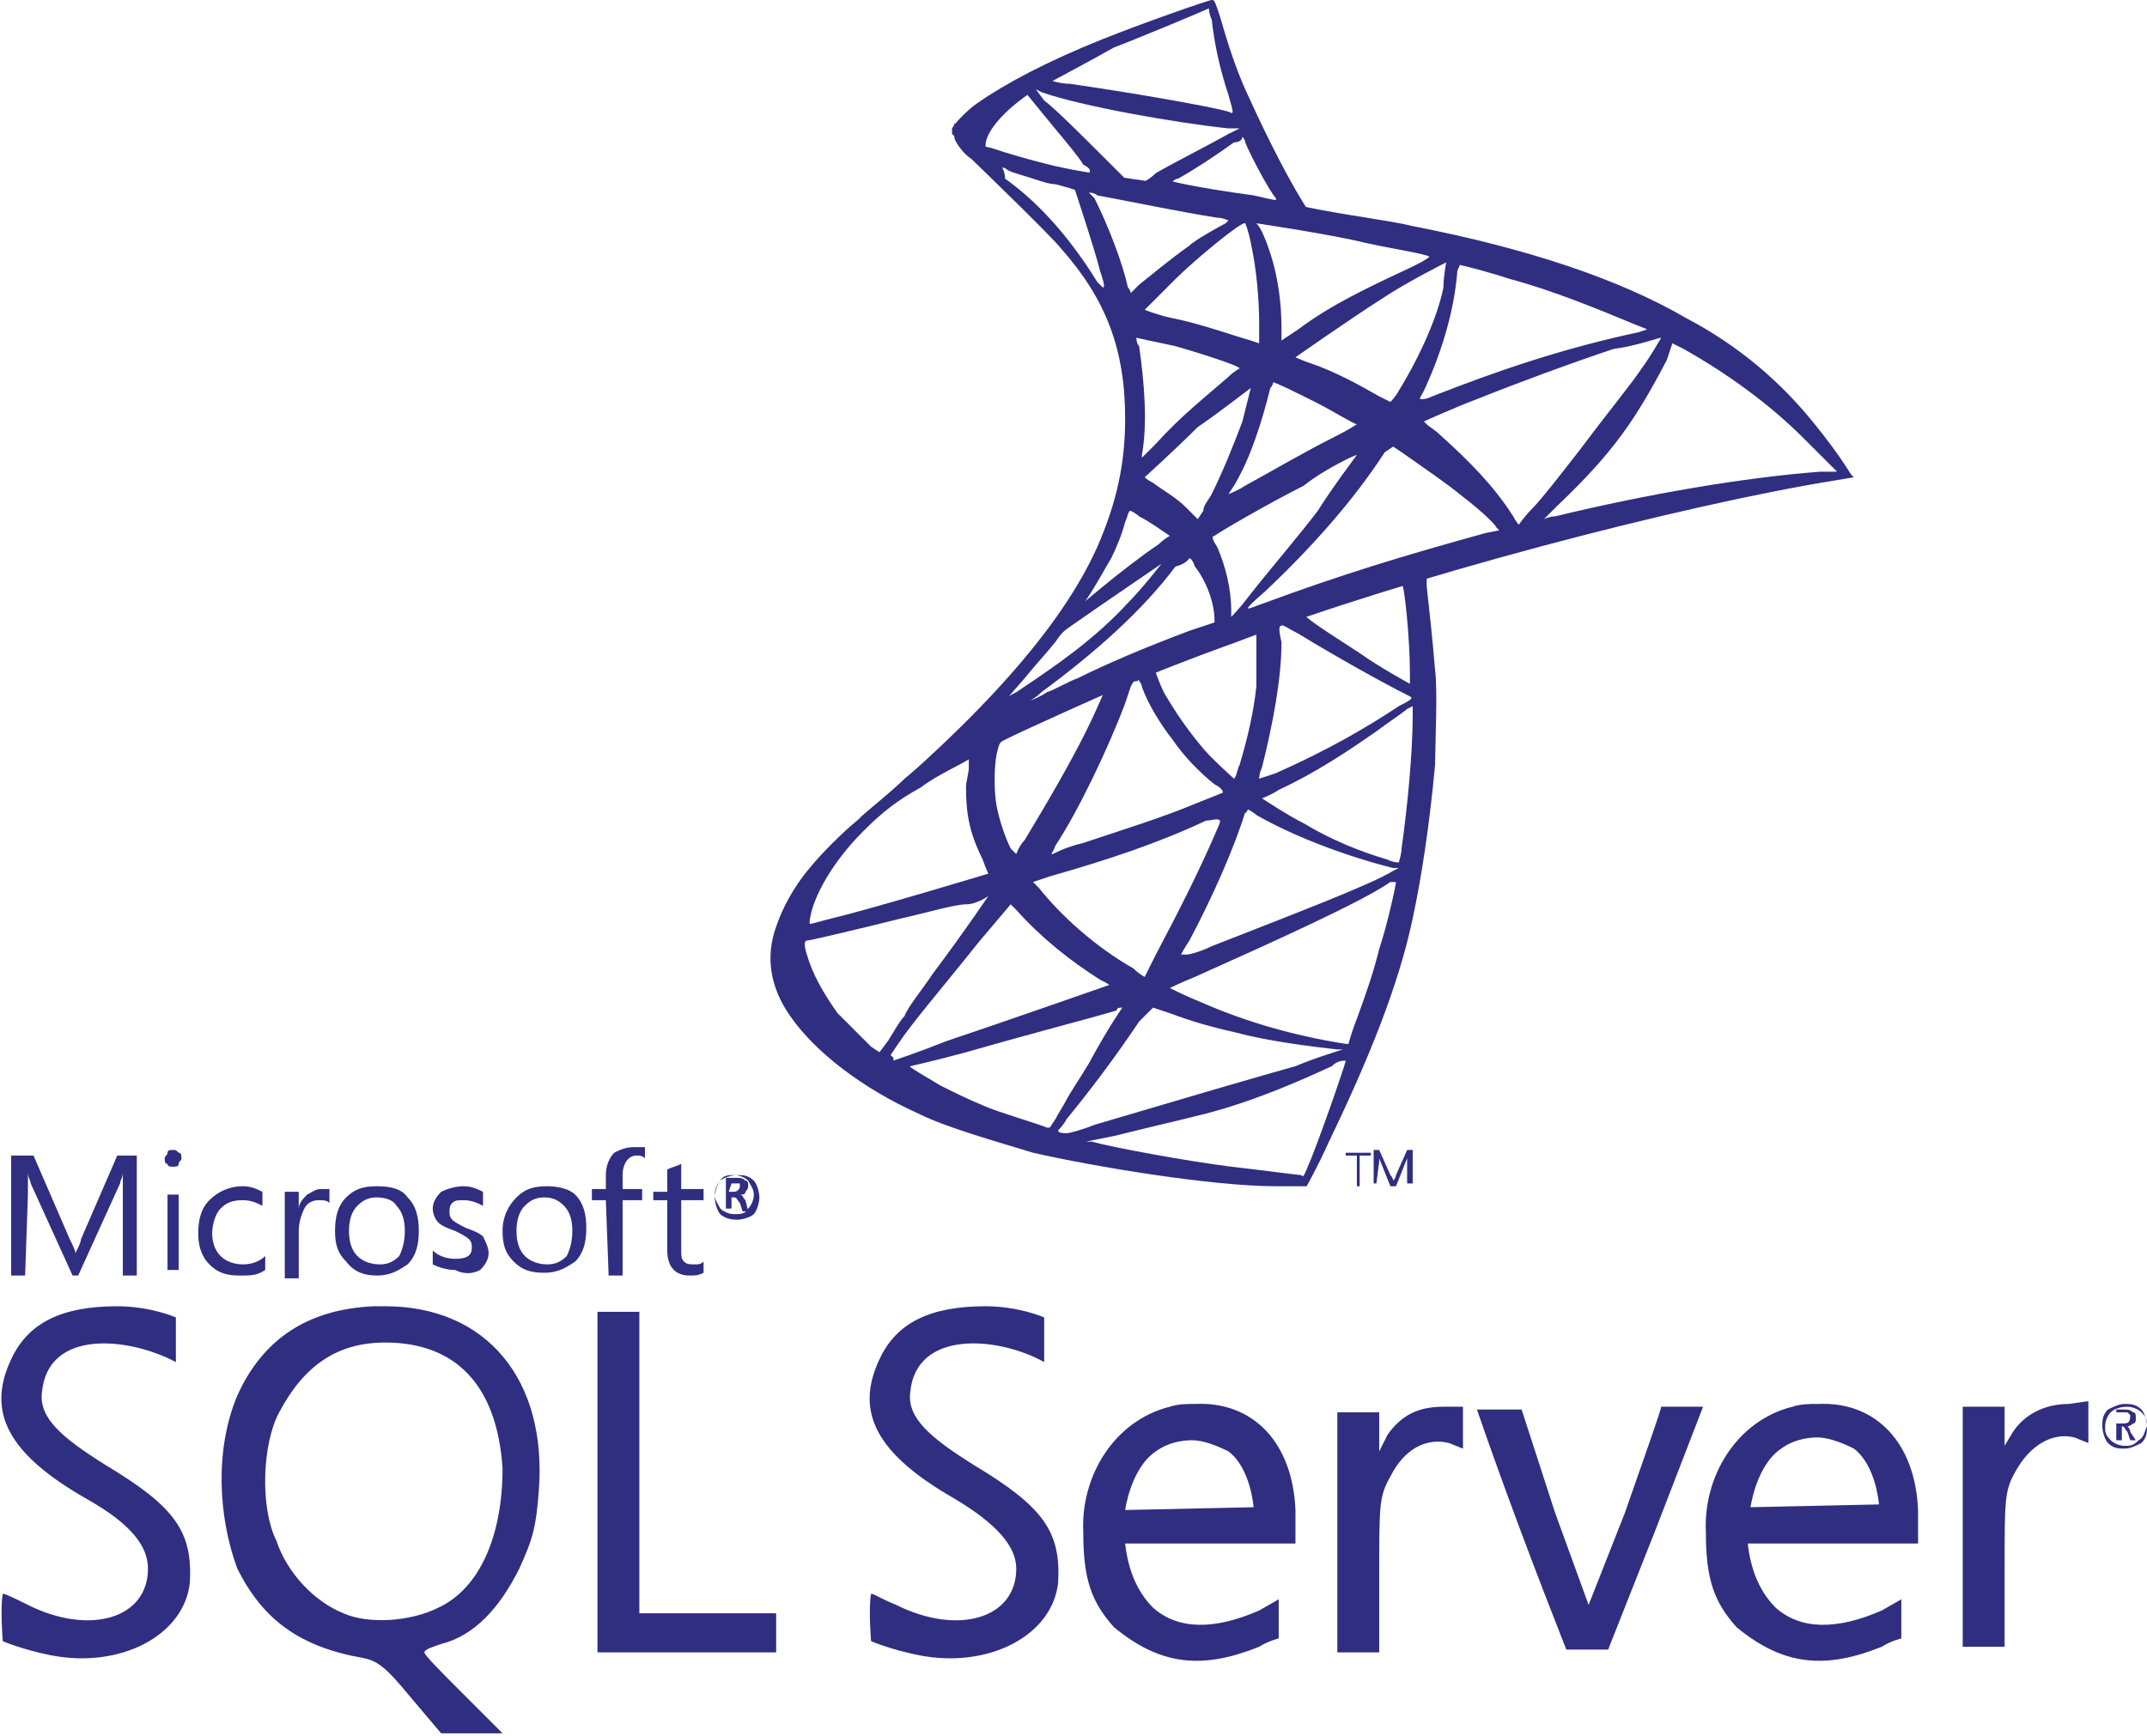<?xml version="1.0" encoding="utf-8"?>
<!-- Generator: Adobe Illustrator 27.2.0, SVG Export Plug-In . SVG Version: 6.00 Build 0)  -->
<svg version="1.1" id="Layer_2_00000121274469868800980310000011025180457333859485_"
	 xmlns="http://www.w3.org/2000/svg" xmlns:xlink="http://www.w3.org/1999/xlink" x="0px" y="0px" viewBox="0 0 76.9 62.2"
	 style="enable-background:new 0 0 76.9 62.2;" xml:space="preserve">
<style type="text/css">
	.st0{fill:#302E81;}
</style>
<g id="Layer_1-2">
	<g>
		<g>
			<path class="st0" d="M52.1,19.8l-8.5,2.8l-7.4,3.3l-2.1,0.5c-0.5,0.5-1.1,1-1.7,1.5c-0.6,0.6-1.3,1.1-1.7,1.5
				c-0.5,0.4-1.3,1.2-1.7,1.7c-0.6,0.7-1,1.5-1.2,2.1c-0.4,1.1-0.2,2.2,0.5,3.2c0.9,1.3,2.6,2.6,4.6,3.5c1,0.5,2.8,1,4.1,1.4
				c2.2,0.5,6.4,1.2,8.7,1.2c0.5,0,1.1,0,1.1,0c0,0,0.4-0.7,0.8-1.6c1.4-2.9,2.5-5.6,3-8c0.3-1.4,0.6-3.3,0.8-5.5
				c0-0.6,0.1-2.7,0-3.4c-0.1-1.2-0.2-2.1-0.3-3c0-0.1,0-0.3,0-0.3c0,0,0.1,0,1.2-0.4L52.1,19.8L52.1,19.8L52.1,19.8L52.1,19.8
				L52.1,19.8z M50.2,20.9c0.1,0,0.3,2,0.3,3.2c0,0.3,0,0.4,0,0.4c0,0-1.1-0.6-1.8-1.1c-0.6-0.4-1.9-1.2-2-1.4c-0.1,0-0.1,0,0.5-0.2
				C48,21.6,50.1,20.9,50.2,20.9L50.2,20.9z M45.9,22.4c0.1,0,0.2,0.1,0.6,0.3c1.3,0.8,3.1,1.8,3.9,2.2c0.2,0.1,0.3,0.1-0.3,0.4
				c-1.2,0.8-2.6,1.6-4.4,2.4c-0.3,0.1-0.6,0.2-0.6,0.2c0,0,0-0.2,0.1-0.4c0.4-1.6,0.7-3.2,0.7-4.5C45.8,22.6,45.8,22.4,45.9,22.4
				C45.9,22.3,45.9,22.4,45.9,22.4L45.9,22.4L45.9,22.4z M45,22.7c0,0,0,1.5,0,1.9c-0.1,0.9-0.3,1.8-0.6,2.8
				c-0.1,0.2-0.1,0.4-0.2,0.5c0,0-0.9-0.8-1.2-1.2c-0.5-0.6-0.9-1.2-1.2-1.7c-0.2-0.3-0.4-0.9-0.4-0.9C41.6,24,45,22.7,45,22.7
				L45,22.7L45,22.7z M40.8,24.4C40.8,24.4,40.8,24.4,40.8,24.4c0,0,0.1,0.1,0.1,0.2c0.2,0.6,0.7,1.4,1.1,1.9c0.4,0.6,1,1.2,1.5,1.6
				c0.2,0.1,0.3,0.2,0.3,0.3c0,0,0,0-1,0.4c-1.2,0.5-2.5,0.9-4,1.4c-0.4,0.1-0.7,0.2-1.1,0.4c-0.1,0,0,0,0.1-0.3
				c0.8-1.2,1.9-3.5,2.5-5.1c0.1-0.3,0.2-0.6,0.2-0.6C40.6,24.4,40.6,24.4,40.8,24.4C40.7,24.4,40.8,24.3,40.8,24.4L40.8,24.4
				L40.8,24.4z M39.5,24.9c0,0-0.3,0.7-0.6,1.3c-0.6,1.2-1.3,2.4-2.2,3.9c-0.2,0.2-0.3,0.5-0.3,0.5c0,0,0,0-0.2-0.2
				c-0.2-0.4-0.4-1-0.5-1.5c-0.1-0.5-0.1-1.4,0-1.9c0.1-0.4,0.1-0.4,0.3-0.5C36.8,26.1,39.5,24.9,39.5,24.9L39.5,24.9L39.5,24.9z
				 M50.6,25.3v0.3c0,1.4-0.2,3.4-0.4,4.8c0,0.2-0.1,0.5-0.1,0.5c0,0-0.2,0-0.4-0.1c-1-0.3-2-0.7-3-1.3c-0.6-0.3-1.5-0.9-1.5-0.9
				c0,0,0.3-0.1,0.6-0.3c1.3-0.6,2.5-1.4,3.5-2.1c0.4-0.3,1-0.7,1.1-0.8L50.6,25.3L50.6,25.3L50.6,25.3z M34.7,27.2c0,0,0,0,0,0.3
				c0,0.2-0.1,0.5-0.1,0.7c0,0.9,0.1,1.6,0.6,2.6c0.1,0.3,0.2,0.5,0.2,0.5c0,0-4.3,1.3-5.6,1.6c-0.4,0.1-0.7,0.2-0.8,0.2
				c0,0,0,0,0-0.1c0.1-0.9,0.9-2.2,1.9-3.2c0.7-0.7,1.2-1.1,2.1-1.6C33.5,27.8,34.6,27.3,34.7,27.2C34.6,27.2,34.6,27.2,34.7,27.2
				L34.7,27.2L34.7,27.2z M44.7,29c0,0,0.2,0.1,0.3,0.2c1.4,0.8,3.3,1.5,4.9,1.9l0.2,0l-0.2,0.1c-0.8,0.5-3.7,1.6-6.5,2.7
				c-0.4,0.2-0.8,0.3-0.9,0.3c-0.1,0-0.2,0-0.2,0s0.1-0.2,0.3-0.5c0.8-1.5,1.6-3.3,2-4.6C44.6,29.2,44.7,29,44.7,29L44.7,29L44.7,29
				z M43.7,29.4c0,0,0,0.1-0.1,0.3c-0.6,1.4-1.3,2.8-2.2,4.5c-0.2,0.4-0.4,0.8-0.4,0.8s-0.2-0.1-0.4-0.3c-1.4-0.8-2.6-1.9-3.4-2.9
				L37,31.6l0.6-0.2c2.1-0.6,3.9-1.2,5.6-2C43.4,29.4,43.6,29.3,43.7,29.4L43.7,29.4z M50,31.6L50,31.6c0,0.1-0.3,1.5-0.6,2.4
				c-0.2,0.8-0.4,1.4-0.8,2.5c-0.2,0.5-0.3,0.9-0.3,0.9s0,0-0.1,0c-1.9-0.3-3.6-0.8-5.2-1.5c-0.5-0.2-1.1-0.5-1.1-0.5
				c0,0,0.4-0.2,0.9-0.4c2.9-1.3,6-2.7,7-3.4C49.9,31.6,50,31.6,50,31.6C50,31.6,50,31.6,50,31.6z M35.4,32.1c0,0-0.8,1.2-2,2.8
				c-0.4,0.6-0.9,1.2-1,1.5c-0.2,0.2-0.4,0.6-0.6,0.9l-0.3,0.4l-0.3-0.2c-0.3-0.3-0.9-0.9-1.2-1.2c-0.5-0.7-0.9-1.4-1.1-2.1
				c-0.1-0.3-0.1-0.5,0-0.5c0.1,0,1.8-0.4,3.4-0.8c0.9-0.2,1.9-0.5,2.3-0.5S35.4,32.1,35.4,32.1L35.4,32.1L35.4,32.1z M36.2,32.4
				l0.2,0.2c0.9,1,1.9,1.8,3,2.5c0.2,0.1,0.4,0.2,0.3,0.2c0,0-4,1.4-5.8,2c-1,0.4-1.9,0.7-1.9,0.7S32,38,32,37.9l-0.1-0.1l0.2-0.3
				c0.6-0.9,1.4-1.8,3-3.8L36.2,32.4L36.2,32.4L36.2,32.4z M41.3,36.1c0,0,0.3,0.1,0.6,0.2c0.8,0.3,1.5,0.5,2.4,0.7
				c1.1,0.3,2.7,0.5,3.6,0.6c0.1,0,0.2,0,0.2,0c0,0-1,0.3-1.7,0.6c-1.1,0.3-4.5,1.3-7.2,2.1c-0.5,0.2-0.9,0.3-1,0.3
				c-0.1,0-0.3,0-0.3-0.1c0,0,0.2-0.2,0.3-0.4c0.9-1.1,1.8-2.3,2.6-3.5C41.1,36.3,41.3,36.1,41.3,36.1L41.3,36.1L41.3,36.1z
				 M40.2,36.1c0,0-0.5,0.7-1.2,2c-0.3,0.5-0.7,1.1-0.8,1.3c-0.1,0.2-0.3,0.5-0.4,0.7l-0.2,0.3l-0.1,0c-0.2-0.1-1.9-0.6-2.3-0.8
				c-0.5-0.2-1.1-0.5-1.5-0.7c-0.5-0.3-1.2-0.7-1.1-0.7c0,0,0.9-0.2,2-0.5c2.8-0.8,4.4-1.2,5.4-1.5C40,36.1,40.1,36.1,40.2,36.1
				L40.2,36.1L40.2,36.1z M48.2,38L48.2,38c0,0.1-1,3-1.4,3.9c-0.1,0.2-0.1,0.3-0.2,0.2c-0.1,0-1.6-0.2-2.5-0.3
				c-1.6-0.2-4.3-0.7-5-0.9l-0.2,0l1-0.2c2-0.5,3-0.7,4-1c1.3-0.4,2.5-0.9,3.8-1.5C47.9,38,48.1,38,48.2,38L48.2,38L48.2,38z"/>
			<path class="st0" d="M43.4,0c-0.1,0-2.4,0.8-3.9,1.4C37.5,2.2,36,3,35,3.7c-0.3,0.2-0.8,0.7-0.9,0.9c0,0.1,0,0.1,0,0.2L35,5.6
				l2,0.7l4.9,0.9l5.6,1l0.1-0.5c0,0,0,0,0,0l-0.7-0.1l-0.2-0.3c-0.8-1.3-1.6-3-2.1-4.1c-0.4-0.9-0.7-1.9-0.9-2.6
				C43.5,0,43.5,0,43.4,0L43.4,0L43.4,0L43.4,0L43.4,0z M43.3,0.3L43.3,0.3c0,0,0,0.2,0.1,0.4c0.1,0.9,0.3,1.8,0.6,2.7
				c0.2,0.7,0.2,0.7,0,0.6c-0.7-0.2-3.6-0.7-5.7-1c-0.3,0-0.6-0.1-0.6-0.1c0,0,1.5-0.8,2.2-1.2C40.7,1.4,43.1,0.4,43.3,0.3L43.3,0.3
				L43.3,0.3z M37.1,3.2l0.2,0.1c1.4,0.5,4.8,1.1,6.7,1.3c0.2,0,0.4,0,0.4,0c0,0-0.2,0.1-0.4,0.2c-0.9,0.5-1.9,1-2.6,1.4
				C41.2,6.4,41,6.5,41,6.5s-0.2,0-0.3,0l-0.3,0l-0.6-0.6c-1.1-1.1-2-2-2.4-2.3L37.1,3.2L37.1,3.2z M36.8,3.4l0.9,1.1
				c0.5,0.6,1,1.2,1.1,1.4C39,6,39.1,6.1,39,6.2c0,0-1.3-0.2-2-0.4c-0.7-0.2-1-0.2-1.4-0.4l-0.3-0.1V5.2C35.3,4.8,35.8,4.1,36.8,3.4
				L36.8,3.4L36.8,3.4L36.8,3.4z M44.5,4.9c0,0,0.1,0.1,0.1,0.2c0.2,0.5,0.9,1.8,1.1,2c0,0.1,0.1,0.1-0.8-0.1
				c-2.2-0.3-2.9-0.5-2.9-0.5c0,0,0.1-0.1,0.2-0.1c0.7-0.4,1.3-0.8,2-1.3C44.4,5.1,44.5,5,44.5,4.9C44.5,4.9,44.5,4.9,44.5,4.9
				L44.5,4.9L44.5,4.9z"/>
			<path class="st0" d="M34.2,4.4c0,0-0.1,0.2,0,0.6c0.1,0.2,0.3,0.5,0.6,0.7c0,0,2.9,2.8,3.2,3.2c1.6,1.8,2.3,3.6,2.3,6.1
				c0,1.6-0.3,3-1,4.6c-1.3,2.9-4.2,6.1-8.5,9.7l0.6-0.2c0.4-0.3,1-0.6,2.3-1.4c3-1.7,6.4-3.2,10.6-4.7c6-2.3,15.9-4.9,21.5-5.8
				l0.6-0.1L66.3,17c-0.5-0.8-0.9-1.3-1.3-1.8c-1.2-1.5-2.7-2.8-4.6-3.8C58,10,54.7,8.9,50.6,8.1c-0.8-0.2-2.5-0.4-3.9-0.7
				c-2.9-0.5-4.8-0.8-6.9-1.1c-0.8-0.1-1.9-0.3-2.6-0.5c-0.4-0.1-1.1-0.3-1.7-0.5C35,5.2,34.4,5,34.2,4.4L34.2,4.4L34.2,4.4z
				 M35.9,6c0,0,0.1,0,0.2,0.1c0.2,0.1,0.6,0.2,0.9,0.3c0.3,0.1,0.6,0.2,0.8,0.2c0.4,0.1,0.7,0.2,0.7,0.2c0,0,0.7,2.1,0.9,2.9
				c0.1,0.3,0.2,0.6,0.1,0.6c0,0-0.1-0.1-0.2-0.2c-0.8-1.3-1.9-2.7-3.3-3.7C36,6.2,35.9,6,35.9,6C35.9,6,35.9,6,35.9,6z M39,6.9
				c0,0,0.2,0,0.3,0.1c1.1,0.2,3,0.6,4.3,0.8c0.2,0,0.4,0.1,0.4,0.1S44,7.9,43.9,8c-0.2,0.1-1.1,0.6-1.3,0.8c-0.7,0.5-1.3,1-1.8,1.4
				c-0.2,0.2-0.3,0.3-0.3,0.3s0-0.1-0.1-0.2c-0.2-0.9-0.7-2.2-1.2-3.2C39.1,7,39,6.9,39,6.9C39,6.9,39,6.9,39,6.9L39,6.9L39,6.9z
				 M44.6,8c0,0,0.1,0.2,0.2,0.7c0.2,0.9,0.3,2,0.3,2.9c0,0.3,0,0.5,0,0.6l0,0.1l-0.3-0.1c-0.7-0.2-1.8-0.6-2.8-0.8
				c-0.5-0.1-1-0.3-1-0.3c0,0,0.8-0.8,1.1-1.1C42.8,9.3,44.5,7.9,44.6,8L44.6,8L44.6,8z M45,8c0,0,2.7,0.4,3.9,0.7
				c0.9,0.2,2.2,0.4,2.3,0.5c0,0-0.1,0.1-0.5,0.3c-1.7,0.8-3,1.4-4.2,2.3c-0.3,0.2-0.6,0.4-0.6,0.4s0-0.2,0-0.4
				c0-1.2-0.2-2.4-0.7-3.5C45.1,8.1,45,8,45,8L45,8z M51.8,9.4c0,0-0.1,0.5-0.1,0.9c-0.2,1-0.8,2.4-1.6,3.7
				c-0.1,0.2-0.3,0.4-0.3,0.4c0,0-0.2-0.1-0.4-0.2c-0.7-0.4-1.6-0.9-2.5-1.2c-0.3-0.1-0.5-0.2-0.5-0.2c0,0,2-1.4,3.1-2.1
				C50.4,10.1,51.8,9.4,51.8,9.4L51.8,9.4L51.8,9.4z M52.3,9.5c0.1,0,1.2,0.3,1.8,0.5c1.5,0.4,3.2,1.1,4.4,1.6l0.5,0.2l-0.3,0.1
				c-2.8,0.6-5.1,1.4-7.4,2.3c-0.2,0.1-0.3,0.1-0.4,0.1s0-0.1,0.1-0.3c0.7-1.5,1.1-3,1.2-4.3C52.3,9.5,52.3,9.4,52.3,9.5L52.3,9.5
				L52.3,9.5z M40.7,12.1c0,0,0.9,0.2,1.4,0.3c0.7,0.2,2.3,0.7,2.3,0.8c0,0-0.2,0.1-0.4,0.3c-0.8,0.7-1.7,1.4-2.6,2.4
				c-0.3,0.3-0.5,0.5-0.5,0.5s0,0,0-0.1c0.2-1.1,0.1-2.5-0.1-3.9C40.7,12.3,40.7,12.1,40.7,12.1z M59.5,12.1c0,0-0.4,0.7-0.7,1.1
				c-0.4,0.6-1,1.3-2.2,2.9c-0.7,0.9-1.4,1.8-1.7,2.1c-0.3,0.3-0.5,0.6-0.5,0.6s-0.1-0.1-0.2-0.3c-0.7-1.1-1.6-2-2.6-2.9
				c-0.2-0.2-0.4-0.3-0.5-0.4c-0.1-0.1-0.1-0.1-0.1-0.1c0,0,1.1-0.5,1.9-0.8c1.5-0.6,3.4-1.3,4.9-1.8C58.6,12.4,59.4,12.1,59.5,12.1
				C59.4,12.1,59.4,12.1,59.5,12.1z M59.9,12.3c0,0,0.2,0.1,0.4,0.2c1.6,0.9,3.1,2,4.3,3.2c0.3,0.3,1.2,1.2,1.2,1.2c0,0-0.3,0-0.6,0
				c-2.7,0.2-6.2,0.8-9.5,1.6c-0.2,0-0.4,0.1-0.4,0.1s0.2-0.2,0.5-0.5c2-1.9,2.8-3.1,3.9-5.2C59.8,12.6,59.9,12.3,59.9,12.3
				C60,12.3,60,12.3,59.9,12.3L59.9,12.3L59.9,12.3z M45.6,13.7c0.1,0,0.9,0.4,1.5,0.7c0.6,0.3,1.4,0.8,1.5,0.8c0,0-0.3,0.2-0.7,0.4
				c-1.2,0.6-2.2,1.2-3.3,1.8c-0.3,0.2-0.6,0.3-0.6,0.3c0,0,0,0,0.2-0.3c0.6-1,1-2.3,1.3-3.5C45.6,13.8,45.6,13.7,45.6,13.7
				L45.6,13.7L45.6,13.7z M44.8,13.9c0,0-0.2,0.8-0.3,1.2c-0.3,0.8-0.7,1.8-1.1,2.6c-0.1,0.2-0.3,0.4-0.3,0.6l-0.2,0.3l-0.4-0.4
				c-0.4-0.4-0.8-0.6-1.2-0.9c-0.2-0.1-0.3-0.2-0.3-0.2c0,0,1.1-1,1.9-1.8C43.5,14.9,44.8,13.9,44.8,13.9
				C44.8,13.9,44.8,13.9,44.8,13.9z M49.9,16l0.3,0.2c0.7,0.5,1.6,1.1,2.2,1.6c0.4,0.3,1.1,0.9,1.2,1.1l0.1,0.1l-0.5,0.1
				c-2.9,0.8-5.2,1.5-7.9,2.5c-0.3,0.1-0.5,0.2-0.6,0.2c0,0-0.1,0,0.6-0.6c1.7-1.6,3.2-3.3,4.3-5L49.9,16L49.9,16L49.9,16z
				 M48.6,16.3c0,0-0.9,1.2-1.4,2c-0.6,0.8-1.8,2.2-2.5,3.1c-0.3,0.4-0.6,0.7-0.6,0.7c0,0,0-0.1,0-0.2c0-0.8-0.2-1.6-0.5-2.3
				c-0.2-0.3-0.2-0.4-0.1-0.4c0.1-0.1,2-1.2,3.2-1.8C47.3,16.9,48.5,16.3,48.6,16.3L48.6,16.3L48.6,16.3z M40.5,18.3
				c0,0,0.2,0.1,0.3,0.2c0.4,0.2,0.8,0.5,1.1,0.7c0,0-0.2,0.1-0.4,0.3c-0.6,0.4-1.5,1.1-2.1,1.6c-0.6,0.5-0.6,0.5-0.5,0.4
				c0.4-0.6,0.6-1,0.9-1.5c0.2-0.4,0.4-0.9,0.5-1.3C40.4,18.5,40.4,18.3,40.5,18.3L40.5,18.3L40.5,18.3z M42.6,20c0,0,0.1,0,0.2,0.3
				c0.4,0.5,0.7,1.3,0.7,1.9v0.1l-0.9,0.3c-1.6,0.6-3,1.2-4,1.7c-0.3,0.1-0.8,0.4-1.1,0.5c-0.3,0.2-0.6,0.3-0.6,0.3s0.2-0.1,0.4-0.3
				c1.9-1.4,3.6-2.9,4.8-4.5C42.5,20.2,42.6,20,42.6,20L42.6,20L42.6,20L42.6,20z M41.6,20.2c0,0-0.7,0.9-1.2,1.4
				c-1.2,1.3-2.5,2.2-4,3.2C36.2,24.9,36,25,36,25.1c0,0,0,0,0.7-0.8c0.4-0.5,0.7-0.8,1.1-1.3c0.2-0.3,0.3-0.4,0.6-0.6
				C39.4,21.7,41.6,20.2,41.6,20.2L41.6,20.2z"/>
		</g>
		<path class="st0" d="M13.8,46.8c-0.1,0-0.2,0-0.4,0c-2.4,0.1-4,1.2-4.9,3.2c-0.8,1.9-0.7,4.3,0,6.2c0.9,1.8,2.2,2.8,4.5,3.2
			c0.5,0.1,0.8,0.3,1.7,1.4l1.1,1.3H18l-1.4-1.4c-0.8-0.8-1.4-1.4-1.4-1.5s0.3-0.2,0.6-0.3c1.2-0.3,2.1-1.3,2.8-2.7
			c0.5-1.1,0.6-1.5,0.7-2.8C19.6,49.4,17.4,46.8,13.8,46.8L13.8,46.8L13.8,46.8z M15.7,57.6c-1,0.5-2.5,0.6-3.4,0.2
			c-1-0.4-2-1.4-2.4-2.6C9.3,54,9.4,51.7,10,50.6c0.9-1.7,2.1-2.5,3.8-2.5c2.5,0,4,1.5,4.2,4.5C18,55,17.2,56.9,15.7,57.6L15.7,57.6
			L15.7,57.6z M51.7,50.4c-0.9,0-1.5,0.3-2,1L49.4,52v-1.4h-1.5v8.6h1.5v-2.8c0-2.5,0-2.8,0.4-3.5c0.5-1,1.3-1.4,2.1-1.2l0.5,0.2
			v-1.5H51.7L51.7,50.4z M42.8,50.3c-0.3,0-0.6,0-0.9,0.1c-2,0.5-3.2,2.5-3.1,4.5c0,1.7,0.3,2.5,1.1,3.4c1.7,1.4,3.2,1.5,5.2,0.7
			c0.3-0.2,0.7-0.3,0.7-0.3v-1.4l-0.7,0.4c-1.6,0.7-2.9,0.7-3.8-0.1c-0.6-0.6-0.9-1.4-1-2.3h6.1v-1.2C46.3,51.7,44.9,50.2,42.8,50.3
			L42.8,50.3L42.8,50.3L42.8,50.3z M40.3,54.1c0,0,0.2-1.5,1.1-2.1c0.4-0.3,0.9-0.4,1.3-0.4s0.9,0.2,1.3,0.4c0.8,0.6,0.9,2,0.9,2
			L40.3,54.1L40.3,54.1L40.3,54.1z M3.8,52.5c-1.6-1-2.4-1.7-2.3-2.6c0.2-2.3,3.1-2,4.8-1.1v-1.6c0,0-0.9-0.4-2.1-0.4
			c-2,0-3.2,0.6-3.8,1.9c-0.9,1.9-0.1,3.4,2.7,5c1.6,0.9,2.2,1.7,2.2,2.5c0,1.8-2.1,2.4-4.3,1.3c-0.4-0.2-0.8-0.4-0.9-0.4
			c-0.1,0.5,0,1.7,0,1.7s0.7,0.3,1.7,0.5c2.5,0.5,4.8-0.7,5-2.6C6.9,54.9,6.3,54,3.8,52.5L3.8,52.5C3.8,52.5,3.8,52.5,3.8,52.5z
			 M65.1,50.3c-0.3,0-0.6,0-0.9,0.1c-2,0.5-3.2,2.5-3.1,4.5c0,1.7,0.3,2.5,1.1,3.4c1.7,1.4,3.2,1.5,5.2,0.7c0.3-0.2,0.7-0.3,0.7-0.3
			v-1.4l-0.7,0.4c-1.6,0.7-2.9,0.7-3.8-0.1c-0.6-0.6-0.9-1.4-1-2.3h6.1v-1.2C68.6,51.7,67.2,50.2,65.1,50.3L65.1,50.3L65.1,50.3z
			 M62.7,54c0,0,0.2-1.5,1.1-2.1c0.4-0.3,0.9-0.4,1.3-0.4s0.9,0.2,1.3,0.4c0.8,0.6,0.9,2,0.9,2L62.7,54C62.7,54,62.7,54,62.7,54z
			 M34.9,52.5c-1.6-1-2.4-1.7-2.3-2.6c0.2-2.3,3.2-2,4.8-1.1v-1.6c0,0-0.9-0.4-2.1-0.4c-2,0-3.2,0.6-3.8,1.9c-0.9,1.9-0.1,3.4,2.7,5
			c1.5,0.9,2.2,1.7,2.2,2.5c0,1.8-2.1,2.4-4.3,1.3c-0.5-0.2-0.8-0.4-0.9-0.4c-0.1,0.5,0,1.7,0,1.7s0.7,0.3,1.7,0.5
			c2.5,0.5,4.8-0.7,5-2.6C38,54.9,37.4,54,34.9,52.5L34.9,52.5C34.9,52.5,34.9,52.5,34.9,52.5z M74.1,50.3c-0.9,0-1.6,0.4-2,1
			l-0.3,0.5v-1.4h-1.5v8.6h1.5v-2.8c0-2.5,0-2.8,0.4-3.5c0.5-0.9,1.3-1.4,2.1-1.2l0.5,0.2v-1.5L74.1,50.3L74.1,50.3L74.1,50.3z
			 M22.9,52.5V47h-1.5v12.2h6.4v-1.4h-4.9L22.9,52.5L22.9,52.5L22.9,52.5z M58.2,54.2l-1.3,3.3l-1.2-3.3l-1.2-3.7h-1.6
			c1,2.9,2.1,5.8,3.2,8.6c0.5,0,1,0,1.5,0l1.7-4.3l1.7-4.4h-1.5C59.5,50.5,58.9,52.2,58.2,54.2L58.2,54.2L58.2,54.2L58.2,54.2z
			 M26.4,43.7c0.2,0,0.5-0.1,0.6-0.2s0.2-0.4,0.2-0.6s-0.1-0.5-0.2-0.6c-0.2-0.2-0.4-0.2-0.6-0.2s-0.5,0.1-0.6,0.2s-0.2,0.4-0.2,0.6
			s0.1,0.5,0.2,0.6C25.9,43.6,26.1,43.7,26.4,43.7L26.4,43.7L26.4,43.7z M25.8,42.3c0.1-0.2,0.3-0.2,0.5-0.2c0.2,0,0.4,0.1,0.5,0.2
			c0.1,0.2,0.2,0.3,0.2,0.5s-0.1,0.4-0.2,0.5c-0.1,0.2-0.3,0.2-0.5,0.2s-0.4-0.1-0.5-0.2c-0.1-0.2-0.2-0.3-0.2-0.5
			S25.7,42.4,25.8,42.3L25.8,42.3z M26.2,42.9h0.1c0.1,0,0.1,0.1,0.2,0.2l0.1,0.3h0.2L26.7,43c-0.1-0.1-0.1-0.2-0.2-0.2
			c0.1,0,0.2,0,0.2-0.1c0,0,0.1-0.1,0.1-0.2c0-0.1,0-0.2-0.1-0.2c-0.1-0.1-0.2-0.1-0.3-0.1H26v1.1h0.2L26.2,42.9L26.2,42.9
			L26.2,42.9L26.2,42.9z M26.2,42.4h0.1c0.1,0,0.2,0,0.2,0c0,0,0,0.1,0,0.1c0,0.1-0.1,0.2-0.2,0.2h-0.2L26.2,42.4L26.2,42.4
			L26.2,42.4z M1,42.8c0-0.4,0-0.7,0-0.8l0,0c0,0.2,0.1,0.3,0.1,0.4l1.5,3.3h0.2l1.5-3.3c0-0.1,0.1-0.2,0.1-0.4h0c0,0.3,0,0.6,0,0.8
			v2.9h0.5v-4.3H4.2l-1.3,3c0,0.1-0.1,0.3-0.2,0.5h0c0-0.1-0.1-0.3-0.2-0.5l-1.3-3H0.4v4.3h0.5L1,42.8L1,42.8L1,42.8L1,42.8z
			 M6,42.8h0.4v2.7H6V42.8z M6.2,41.8c0.1,0,0.2,0,0.2-0.1s0.1-0.1,0.1-0.2s0-0.2-0.1-0.2c-0.1-0.1-0.1-0.1-0.2-0.1s-0.2,0-0.2,0.1
			s-0.1,0.1-0.1,0.2c0,0.1,0,0.2,0.1,0.2C6,41.8,6.1,41.8,6.2,41.8L6.2,41.8L6.2,41.8z M9.5,45.5V45c-0.2,0.2-0.5,0.3-0.8,0.3
			c-0.3,0-0.6-0.1-0.8-0.3c-0.2-0.2-0.3-0.5-0.3-0.8s0.1-0.7,0.3-0.9c0.2-0.2,0.4-0.3,0.8-0.3c0.3,0,0.5,0.1,0.7,0.2v-0.5
			c-0.2-0.1-0.4-0.2-0.7-0.2c-0.5,0-0.9,0.2-1.2,0.5c-0.3,0.3-0.4,0.7-0.4,1.2c0,0.4,0.1,0.8,0.4,1.1c0.3,0.3,0.6,0.4,1.1,0.4
			C9,45.7,9.2,45.7,9.5,45.5L9.5,45.5L9.5,45.5z M10.7,44.1c0-0.3,0.1-0.6,0.2-0.8c0.1-0.2,0.3-0.3,0.5-0.3c0.2,0,0.3,0,0.4,0.1
			v-0.5c-0.1,0-0.2,0-0.3,0c-0.2,0-0.3,0.1-0.5,0.2c-0.1,0.1-0.3,0.3-0.3,0.5h0v-0.6h-0.5v3.1h0.5L10.7,44.1L10.7,44.1L10.7,44.1z
			 M13.5,45.7c0.5,0,0.8-0.2,1.1-0.4c0.3-0.3,0.4-0.7,0.4-1.2s-0.1-0.9-0.4-1.2c-0.2-0.3-0.6-0.4-1.1-0.4s-0.8,0.1-1.1,0.4
			c-0.3,0.3-0.4,0.7-0.4,1.2c0,0.5,0.1,0.8,0.4,1.1C12.7,45.6,13.1,45.7,13.5,45.7L13.5,45.7C13.5,45.7,13.5,45.7,13.5,45.7z
			 M12.8,43.2c0.2-0.2,0.4-0.3,0.7-0.3s0.6,0.1,0.7,0.3c0.2,0.2,0.3,0.5,0.3,0.9s-0.1,0.7-0.2,0.9c-0.2,0.2-0.4,0.3-0.7,0.3
			S13,45.2,12.8,45s-0.3-0.5-0.3-0.9C12.5,43.7,12.6,43.4,12.8,43.2L12.8,43.2z M17.2,45.5c0.2-0.2,0.3-0.4,0.3-0.6
			c0-0.2-0.1-0.4-0.2-0.6c-0.1-0.1-0.3-0.2-0.6-0.3c-0.2-0.1-0.4-0.2-0.5-0.3c-0.1-0.1-0.1-0.2-0.1-0.3c0-0.1,0-0.2,0.1-0.3
			c0.1-0.1,0.2-0.1,0.4-0.1c0.3,0,0.5,0.1,0.7,0.2v-0.5c-0.2-0.1-0.4-0.2-0.7-0.2c-0.3,0-0.6,0.1-0.8,0.2c-0.2,0.2-0.3,0.4-0.3,0.6
			c0,0.2,0.1,0.4,0.2,0.5c0.1,0.1,0.3,0.2,0.6,0.3c0.2,0.1,0.4,0.2,0.5,0.3s0.1,0.2,0.1,0.3c0,0.3-0.2,0.4-0.6,0.4
			c-0.3,0-0.6-0.1-0.8-0.3v0.5c0.2,0.1,0.5,0.2,0.8,0.2C16.7,45.7,17,45.6,17.2,45.5L17.2,45.5L17.2,45.5z M19.6,42.5
			c-0.5,0-0.8,0.1-1.1,0.4c-0.3,0.3-0.5,0.7-0.5,1.2c0,0.5,0.1,0.8,0.4,1.1c0.3,0.3,0.6,0.4,1.1,0.4s0.8-0.2,1.1-0.4
			c0.3-0.3,0.4-0.7,0.4-1.2s-0.1-0.9-0.4-1.2C20.4,42.6,20,42.5,19.6,42.5L19.6,42.5C19.6,42.5,19.6,42.5,19.6,42.5z M20.5,44.1
			c0,0.4-0.1,0.7-0.2,0.9c-0.2,0.2-0.4,0.3-0.7,0.3S19,45.2,18.8,45s-0.3-0.5-0.3-0.9c0-0.4,0.1-0.7,0.3-0.9
			c0.2-0.2,0.4-0.3,0.7-0.3s0.5,0.1,0.7,0.3C20.4,43.4,20.5,43.7,20.5,44.1L20.5,44.1C20.5,44.1,20.5,44.1,20.5,44.1z M21.8,45.7
			h0.5V43h0.7v-0.4h-0.7v-0.5c0-0.4,0.2-0.7,0.5-0.7c0.1,0,0.2,0,0.3,0.1v-0.4c-0.1,0-0.2,0-0.4,0c-0.3,0-0.5,0.1-0.7,0.2
			c-0.2,0.2-0.3,0.5-0.3,0.8v0.5h-0.5V43h0.5L21.8,45.7L21.8,45.7L21.8,45.7z M23.9,44.8c0,0.6,0.3,0.9,0.8,0.9c0.2,0,0.3,0,0.5-0.1
			v-0.4c-0.1,0.1-0.2,0.1-0.3,0.1c-0.2,0-0.3,0-0.4-0.1s-0.1-0.2-0.1-0.4V43h0.8v-0.4h-0.8v-0.9c-0.2,0.1-0.3,0.1-0.5,0.2v0.8h-0.5
			V43h0.5L23.9,44.8L23.9,44.8L23.9,44.8z M76.7,50.5c-0.2-0.2-0.4-0.2-0.6-0.2s-0.4,0.1-0.6,0.2c-0.2,0.2-0.2,0.4-0.2,0.6
			s0.1,0.5,0.2,0.6c0.2,0.2,0.4,0.2,0.6,0.2s0.4-0.1,0.6-0.2c0.2-0.2,0.2-0.4,0.2-0.6S76.8,50.6,76.7,50.5L76.7,50.5L76.7,50.5z
			 M76.6,51.6c-0.2,0.2-0.3,0.2-0.5,0.2s-0.4-0.1-0.5-0.2c-0.2-0.2-0.2-0.3-0.2-0.5s0.1-0.4,0.2-0.5s0.3-0.2,0.6-0.2
			c0.2,0,0.4,0.1,0.5,0.2c0.2,0.2,0.2,0.3,0.2,0.5C76.8,51.3,76.8,51.5,76.6,51.6z M76.2,51.1c0.1,0,0.2-0.1,0.2-0.1
			c0.1,0,0.1-0.1,0.1-0.2c0-0.1,0-0.2-0.1-0.2c-0.1-0.1-0.2-0.1-0.3-0.1h-0.3v1.1h0.2v-0.5H76c0.1,0,0.1,0.1,0.2,0.2l0.1,0.3h0.2
			l-0.2-0.3C76.3,51.2,76.2,51.1,76.2,51.1L76.2,51.1L76.2,51.1L76.2,51.1z M76,51h-0.2v-0.4H76c0.1,0,0.2,0,0.2,0s0.1,0.1,0.1,0.1
			C76.3,51,76.2,51,76,51L76,51L76,51L76,51z M48.6,42.5h0.1v-1.1h0.4v-0.1h-0.9v0.1h0.4L48.6,42.5L48.6,42.5L48.6,42.5z M49.4,41.6
			c0-0.1,0-0.2,0-0.2c0,0.1,0,0.1,0,0.1l0.4,1H50l0.4-1c0,0,0-0.1,0-0.1c0,0.1,0,0.2,0,0.2v0.8h0.2v-1.2h-0.2L50,42.1
			c0,0,0,0.1-0.1,0.2h0c0,0,0-0.1-0.1-0.2l-0.4-0.9h-0.2v1.2h0.1L49.4,41.6L49.4,41.6L49.4,41.6L49.4,41.6z"/>
	</g>
</g>
</svg>
